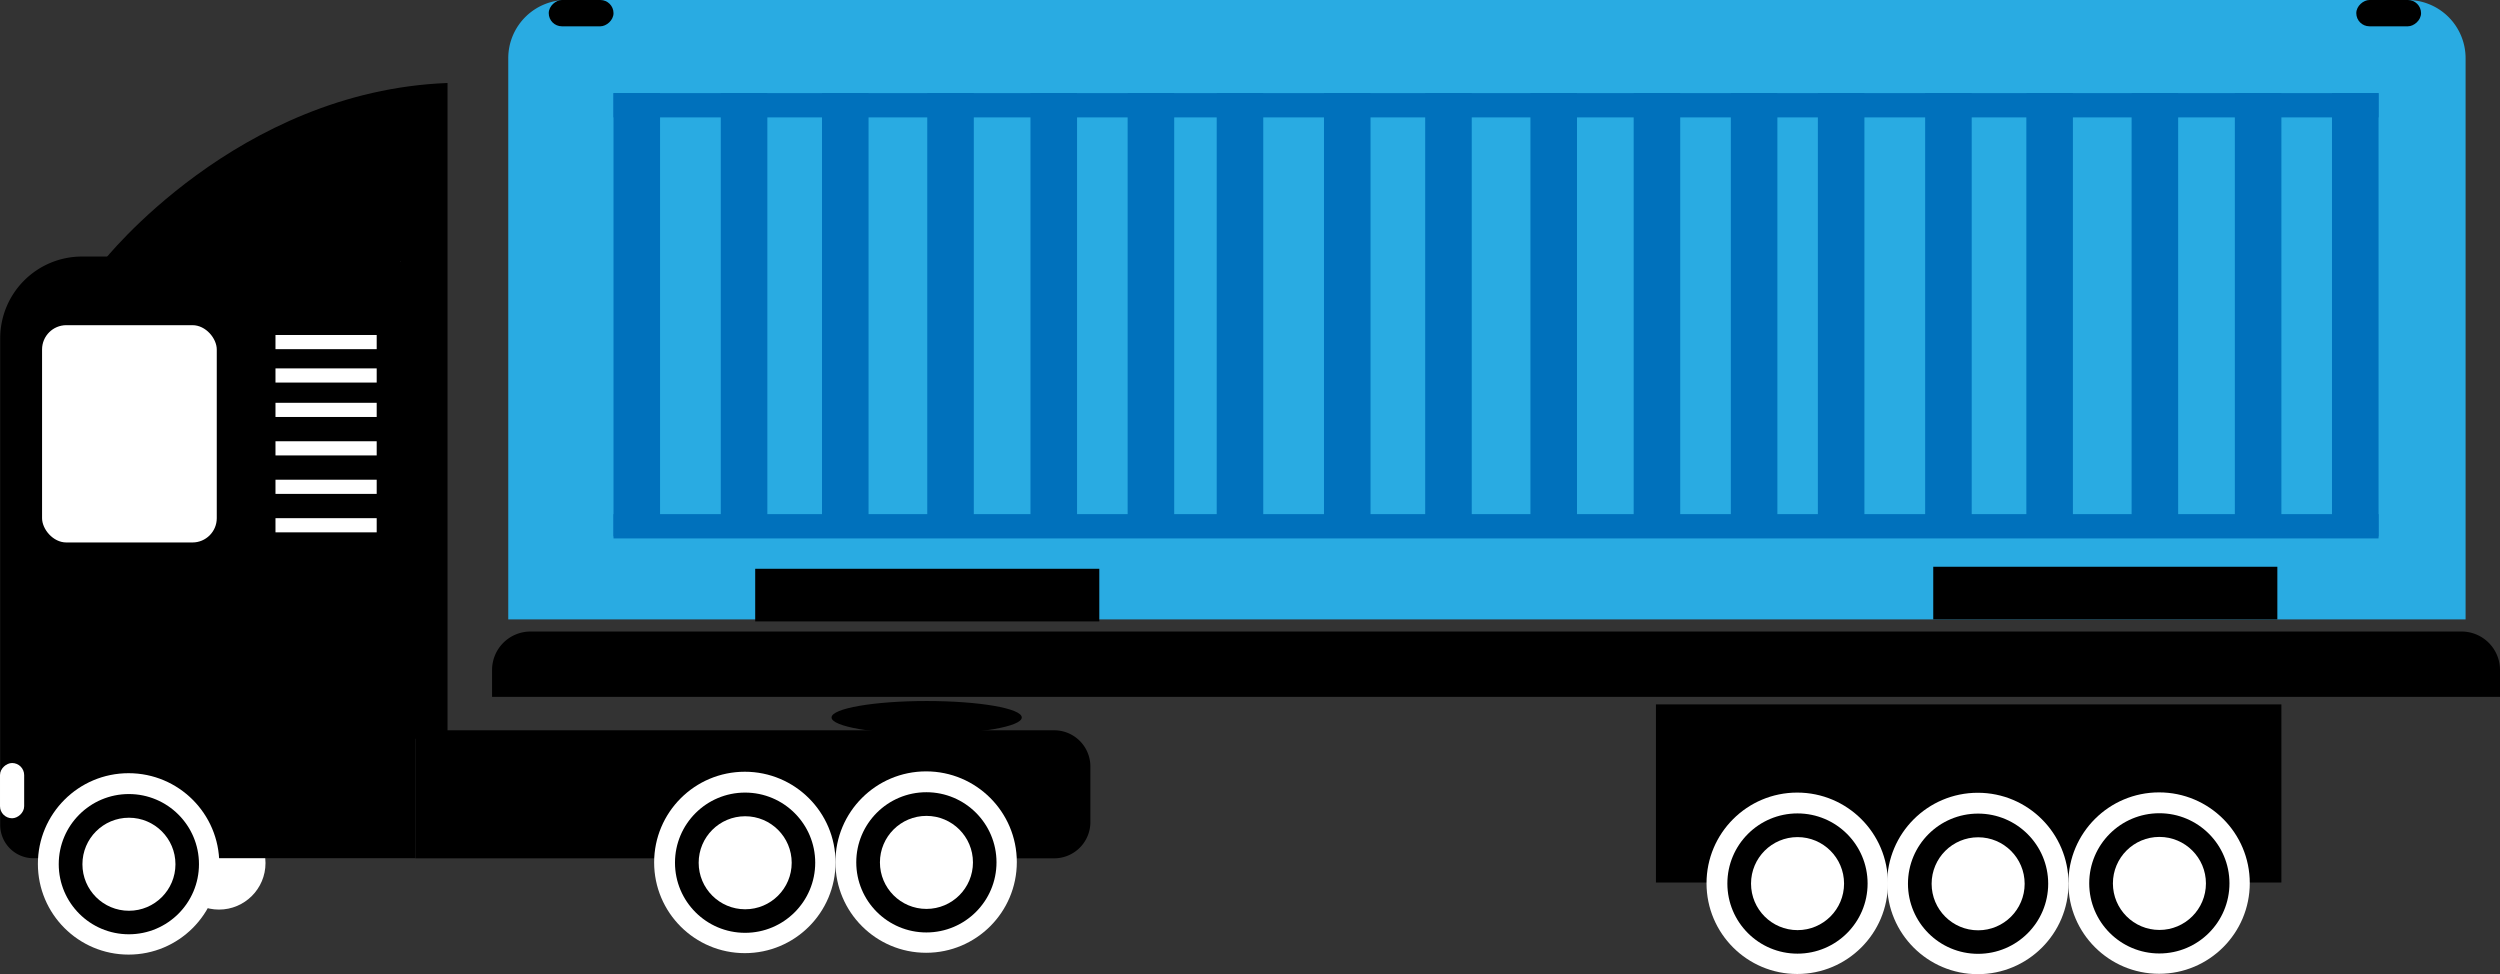 <svg id="Слой_1" data-name="Слой 1" xmlns="http://www.w3.org/2000/svg" viewBox="0 0 1235.1 481.28"><rect x="0" y="0" width="1235.1" height="481.28" fill="#333333" stroke="none"/><defs><style>.cls-1,.cls-2,.cls-3{fill:#fff;}.cls-1{stroke:#000;}.cls-1,.cls-3,.cls-4{stroke-miterlimit:10;}.cls-3,.cls-4{stroke:#fff;}.cls-3{stroke-width:2px;}.cls-4{fill:none;stroke-width:7px;}.cls-5{fill:#29abe2;}.cls-6{fill:#0071bc;}</style></defs><path d="M850.69,693.05H535.14V629.79H850.69a17.89,17.89,0,0,1,17.9,17.9v27.46A17.9,17.9,0,0,1,850.69,693.05Z" transform="translate(-329.9 -269)"/><path class="cls-1" d="M843,710.4" transform="translate(-329.9 -269)"/><circle class="cls-2" cx="367.98" cy="426.08" r="44.81"/><circle cx="368.11" cy="426.21" r="34.64"/><circle class="cls-2" cx="368.15" cy="426.24" r="22.98"/><circle class="cls-2" cx="108.19" cy="426.39" r="22.98"/><circle class="cls-2" cx="457.54" cy="425.9" r="44.81"/><circle cx="457.67" cy="426.03" r="34.64"/><circle class="cls-2" cx="457.7" cy="426.06" r="22.98"/><path d="M40.5,126.74H189.68a15.55,15.55,0,0,1,15.55,15.55V424a0,0,0,0,1,0,0H16.55A16.45,16.45,0,0,1,.1,407.6V167.14A40.4,40.4,0,0,1,40.5,126.74Z"/><rect x="9.13" y="274.04" width="2.71" height="2.71"/><circle class="cls-2" cx="63.53" cy="426.8" r="44.81"/><circle cx="63.66" cy="426.93" r="34.64"/><circle class="cls-2" cx="63.7" cy="426.97" r="22.98"/><rect class="cls-2" x="20.78" y="160.65" width="86.31" height="107.35" rx="12"/><rect class="cls-3" x="323.22" y="654.64" width="25.3" height="9.94" rx="4.97" transform="translate(665.58 54.74) rotate(90)"/><ellipse cx="457.81" cy="354.46" rx="46.99" ry="8.13"/><rect x="818.1" y="348" width="309" height="88"/><circle class="cls-2" cx="977.12" cy="436.47" r="44.81"/><circle cx="977.25" cy="436.59" r="34.64"/><circle class="cls-2" cx="977.28" cy="436.63" r="22.98"/><circle class="cls-2" cx="1066.67" cy="436.28" r="44.81"/><circle cx="1066.8" cy="436.41" r="34.64"/><circle class="cls-2" cx="1066.84" cy="436.45" r="22.98"/><circle class="cls-2" cx="887.9" cy="436.38" r="44.81"/><circle cx="888.03" cy="436.5" r="34.64"/><circle class="cls-2" cx="888.06" cy="436.54" r="22.98"/><path d="M551,310V634H528V398H381S447,314,551,310Z" transform="translate(-329.9 -269)"/><line class="cls-4" x1="136.1" y1="169" x2="186.1" y2="169"/><line class="cls-4" x1="136.1" y1="185.5" x2="186.1" y2="185.5"/><line class="cls-4" x1="136.1" y1="202.5" x2="186.1" y2="202.5"/><line class="cls-4" x1="136.1" y1="221.5" x2="186.1" y2="221.5"/><line class="cls-4" x1="136.1" y1="240.5" x2="186.1" y2="240.5"/><line class="cls-4" x1="136.1" y1="259.5" x2="186.1" y2="259.5"/><path d="M262.1,312h954a19,19,0,0,1,19,19v13.27a0,0,0,0,1,0,0h-992a0,0,0,0,1,0,0V331A19,19,0,0,1,262.1,312Z"/><path class="cls-5" d="M279.85,0h909.5a28.75,28.75,0,0,1,28.75,28.75V306a0,0,0,0,1,0,0h-967a0,0,0,0,1,0,0V28.75A28.75,28.75,0,0,1,279.85,0Z"/><rect x="1503.5" y="259.5" width="13" height="32" rx="6.5" transform="translate(1455.6 -1503.5) rotate(90)"/><rect x="373.1" y="281" width="170" height="26"/><rect x="955.1" y="280" width="170" height="26"/><rect class="cls-6" x="303.1" y="46" width="23" height="219"/><rect class="cls-6" x="356.1" y="46" width="23" height="219"/><rect class="cls-6" x="406.1" y="46" width="23" height="219"/><rect class="cls-6" x="458.1" y="46" width="23" height="219"/><rect class="cls-6" x="509.1" y="46" width="23" height="219"/><rect class="cls-6" x="557.1" y="46" width="23" height="219"/><rect class="cls-6" x="898.1" y="46" width="23" height="219"/><rect class="cls-6" x="951.1" y="46" width="23" height="219"/><rect class="cls-6" x="1001.1" y="46" width="23" height="219"/><rect class="cls-6" x="1053.1" y="46" width="23" height="219"/><rect class="cls-6" x="1104.1" y="46" width="23" height="219"/><rect class="cls-6" x="1152.1" y="46" width="23" height="219"/><rect class="cls-6" x="601.1" y="46" width="23" height="219"/><rect class="cls-6" x="654.1" y="46" width="23" height="219"/><rect class="cls-6" x="704.1" y="46" width="23" height="219"/><rect class="cls-6" x="756.1" y="46" width="23" height="219"/><rect class="cls-6" x="807.1" y="46" width="23" height="219"/><rect class="cls-6" x="855.1" y="46" width="23" height="219"/><rect class="cls-6" x="303.1" y="46" width="872" height="12"/><rect class="cls-6" x="303.1" y="254" width="872" height="12"/><rect x="610.5" y="259.5" width="13" height="32" rx="6.5" transform="translate(562.6 -610.5) rotate(90)"/></svg>